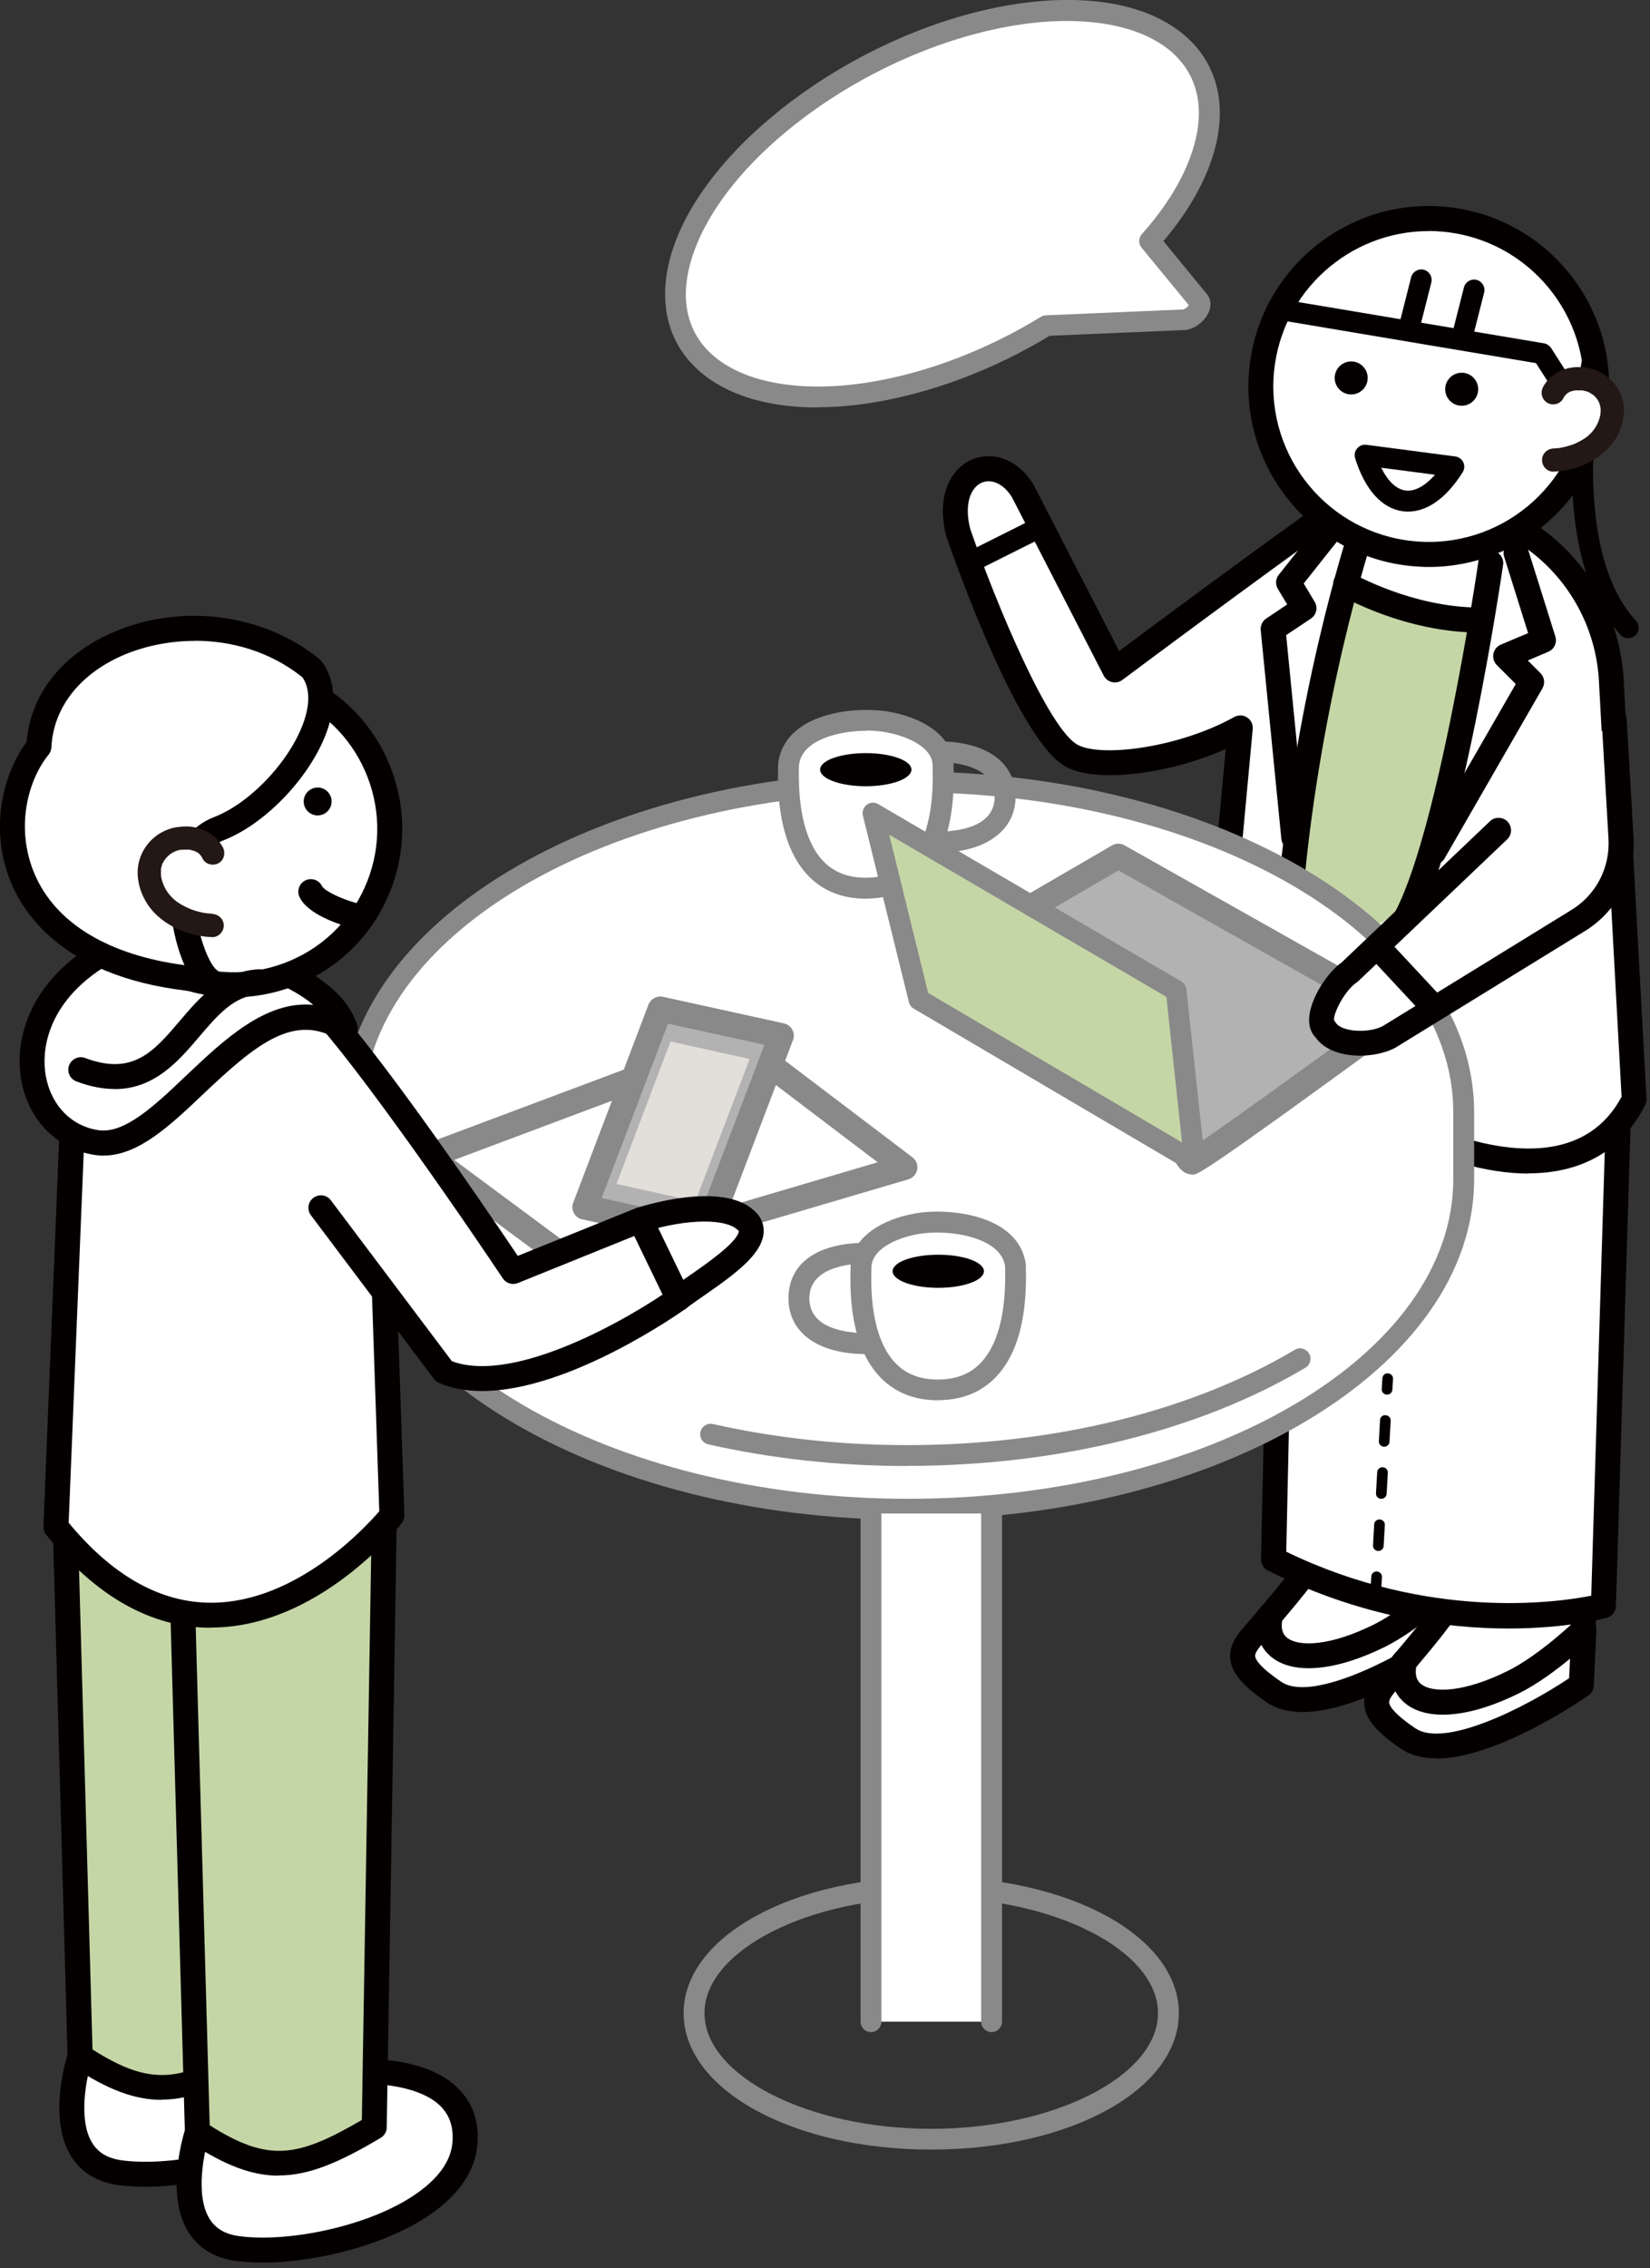 <svg width="155" height="213" viewBox="0 0 155 213" fill="none" xmlns="http://www.w3.org/2000/svg">
<rect x="0" y="0" width="155" height="213" fill="#333333" stroke="none"/>
<g clip-path="url(#clip0_763_7059)">
<path d="M123.81 145.99C118.59 153.53 115.69 153.53 120.33 157.01C124.97 160.49 136.19 148.68 136.19 148.68L135.7 138.97L124.32 139.39L123.82 145.99H123.81Z" fill="white"/>
<path d="M122.35 158.8C121.35 158.8 120.43 158.54 119.63 157.94C118.02 156.73 117 155.73 116.85 154.46C116.68 153.01 117.64 151.88 119.22 150C120.16 148.88 121.33 147.49 122.67 145.58L123.15 139.3C123.2 138.7 123.68 138.24 124.28 138.22L135.66 137.8C136.35 137.78 136.84 138.27 136.88 138.91L137.37 148.62C137.39 148.94 137.27 149.26 137.05 149.49C136.01 150.58 128.01 158.8 122.36 158.81L122.35 158.8ZM125.41 140.53L124.99 146.08C124.97 146.29 124.9 146.49 124.78 146.66C123.3 148.79 121.98 150.37 121.02 151.51C120.01 152.71 119.14 153.75 119.19 154.19C119.23 154.54 119.85 155.17 121.04 156.06C123.81 158.14 131.4 151.89 134.99 148.22L134.58 140.18L125.4 140.52L125.41 140.53Z" fill="#040000"/>
<path d="M119.35 151.63C118.42 155.46 122.69 157.03 129.61 153.57C132.73 152.01 136.19 148.68 136.19 148.68L135.95 153.87C135.95 153.87 124.23 161.97 119.71 158.9C114.61 155.43 117.16 154.53 119.36 151.63H119.35Z" fill="white"/>
<path d="M122.32 160.76C121.08 160.76 119.96 160.5 119.04 159.88C116.77 158.34 115.74 157.13 115.58 155.84C115.4 154.4 116.34 153.35 117.33 152.23C117.69 151.82 118.06 151.4 118.42 150.93C118.76 150.49 119.36 150.34 119.86 150.58C120.36 150.82 120.63 151.38 120.5 151.92C120.29 152.78 120.43 153.41 120.91 153.79C121.99 154.65 124.94 154.6 129.09 152.53C132.01 151.07 135.35 147.88 135.38 147.85C135.73 147.52 136.24 147.43 136.68 147.63C137.12 147.83 137.39 148.27 137.37 148.75L137.13 153.94C137.11 154.31 136.93 154.64 136.62 154.85C135.58 155.57 127.87 160.77 122.33 160.77L122.32 160.76ZM118.48 154.47C118.12 154.9 117.87 155.28 117.91 155.54C117.95 155.83 118.31 156.54 120.37 157.93C123.07 159.77 130.45 156.14 134.81 153.23L134.9 151.39C133.59 152.47 131.83 153.78 130.15 154.62C125.55 156.91 121.55 157.29 119.46 155.62C119.05 155.29 118.73 154.91 118.5 154.47H118.48Z" fill="#040000"/>
<path d="M136.4 150.35C131.18 157.89 128.28 157.89 132.92 161.37C137.56 164.85 148.78 153.04 148.78 153.04L148.29 142.45L136.91 142.87L136.41 150.35H136.4Z" fill="white"/>
<path d="M134.94 163.16C133.94 163.16 133.02 162.9 132.21 162.3C130.6 161.1 129.58 160.09 129.43 158.82C129.26 157.37 130.22 156.24 131.8 154.36C132.74 153.24 133.9 151.85 135.24 149.95L135.72 142.79C135.76 142.19 136.25 141.72 136.85 141.7L148.23 141.28C148.87 141.24 149.42 141.76 149.45 142.4L149.94 152.99C149.95 153.31 149.84 153.62 149.62 153.85C148.58 154.94 140.58 163.16 134.93 163.17L134.94 163.16ZM138 144L137.57 150.43C137.56 150.64 137.49 150.85 137.36 151.02C135.88 153.15 134.56 154.73 133.6 155.87C132.59 157.07 131.72 158.11 131.77 158.55C131.81 158.9 132.43 159.53 133.62 160.42C136.39 162.5 143.98 156.25 147.58 152.58L147.17 143.65L138.01 143.99L138 144Z" fill="#040000"/>
<path d="M131.94 155.99C131.01 159.82 135.28 161.39 142.2 157.93C145.32 156.37 148.78 153.04 148.78 153.04L148.54 158.23C148.54 158.23 136.82 166.33 132.3 163.26C127.2 159.79 129.75 158.89 131.95 155.99H131.94Z" fill="white"/>
<path d="M134.91 165.11C133.67 165.11 132.55 164.85 131.63 164.23C129.36 162.69 128.33 161.48 128.17 160.19C127.99 158.75 128.93 157.7 129.92 156.58C130.28 156.17 130.65 155.75 131.01 155.28C131.35 154.84 131.95 154.69 132.45 154.93C132.95 155.17 133.22 155.73 133.09 156.27C132.88 157.13 133.02 157.76 133.5 158.14C134.58 159 137.53 158.95 141.68 156.88C144.61 155.42 147.94 152.23 147.97 152.2C148.32 151.87 148.83 151.78 149.27 151.98C149.71 152.18 149.98 152.62 149.96 153.11L149.72 158.3C149.7 158.67 149.52 159 149.21 159.21C148.17 159.93 140.46 165.13 134.92 165.13L134.91 165.11ZM131.07 158.83C130.71 159.26 130.46 159.64 130.5 159.9C130.54 160.19 130.9 160.9 132.96 162.29C135.66 164.13 143.04 160.5 147.4 157.59L147.49 155.75C146.18 156.83 144.43 158.14 142.74 158.98C138.14 161.28 134.15 161.65 132.05 159.98C131.64 159.65 131.32 159.27 131.09 158.83H131.07Z" fill="#040000"/>
<path d="M152.08 103.25L150.63 150.78C150.63 150.78 136.15 154.73 119.64 146.42L120.59 103.15" fill="white"/>
<path d="M141.72 152.92C135.87 152.92 127.79 151.85 119.11 147.48C118.71 147.28 118.45 146.86 118.46 146.4L119.41 103.13C119.42 102.48 119.95 101.97 120.61 101.98C121.26 101.99 121.77 102.53 121.76 103.18L120.83 145.71C134.23 152.2 146.26 150.48 149.48 149.84L150.9 103.22C150.92 102.57 151.48 102.09 152.11 102.08C152.76 102.1 153.27 102.64 153.25 103.29L151.8 150.82C151.78 151.34 151.43 151.78 150.93 151.92C150.64 152 147.13 152.92 141.72 152.92Z" fill="#040000"/>
<path d="M112.62 28.25L108 22.64C110.12 20.26 111.74 17.75 112.7 15.22C116.39 5.44 108.56 -0.75 95.22 1.42C81.87 3.59 68.06 13.27 64.37 23.05C60.68 32.83 68.5 39.02 81.85 36.86C87.53 35.93 93.29 33.65 98.32 30.59L111.29 30.04C112.17 29.89 113.05 28.78 112.63 28.27L112.62 28.25Z" fill="white"/>
<path d="M76.77 38.26C71.33 38.26 67.01 36.67 64.56 33.67C62.24 30.83 61.85 26.93 63.45 22.69C67.25 12.63 81.42 2.65 95.06 0.44C102.95 -0.84 109.31 0.67 112.51 4.57C114.83 7.41 115.22 11.31 113.62 15.55C112.72 17.93 111.27 20.31 109.29 22.64L113.38 27.62C113.38 27.62 113.45 27.71 113.47 27.75C113.74 28.16 113.79 28.69 113.59 29.21C113.27 30.07 112.34 30.83 111.44 30.98C111.4 30.98 111.36 30.99 111.32 30.99L98.61 31.53C93.31 34.73 87.57 36.89 82.01 37.8C80.17 38.1 78.42 38.24 76.77 38.24V38.26ZM100.24 1.97C98.7 1.97 97.07 2.1 95.37 2.38C82.36 4.49 68.86 13.92 65.28 23.39C63.92 27 64.19 30.13 66.07 32.44C68.77 35.74 74.61 37.03 81.68 35.89C87.07 35.01 92.64 32.89 97.79 29.75C97.93 29.66 98.09 29.61 98.26 29.61L111.15 29.06C111.34 29.01 111.56 28.82 111.68 28.66L107.24 23.26C106.93 22.89 106.94 22.35 107.26 21.99C109.36 19.63 110.88 17.24 111.77 14.87C113.13 11.26 112.86 8.13 110.97 5.82C108.92 3.31 105.06 1.97 100.23 1.97H100.24Z" fill="#898989"/>
<path d="M137.55 108.1C144.33 110.04 150.57 109.17 153.53 103.26L151.37 63.68C151.02 58.54 148.47 53.83 144.35 50.75L136.63 44.98C133.06 42.31 131.46 40.84 127.43 42.74L127.56 46.41C125.7 47.29 104.74 62.93 104.74 62.93L96.11 46.16C93.6 42.09 88.53 44.18 90.02 50.01C90.02 50.01 96.59 68.96 100.77 71.05C103.54 72.44 111.17 71.36 116.52 68.39L114.9 85.87" fill="white"/>
<path d="M143.6 110.2C141.65 110.2 139.52 109.88 137.23 109.22C136.61 109.04 136.25 108.39 136.42 107.77C136.6 107.15 137.25 106.79 137.87 106.96C142.78 108.36 149.23 108.79 152.33 102.99L150.19 63.73C149.87 58.98 147.51 54.61 143.72 51.74C143.69 51.72 143.67 51.7 143.64 51.68L135.37 45.49C132.5 43.33 131.29 42.42 128.62 43.48L128.72 46.35C128.74 46.82 128.47 47.25 128.05 47.45C126.77 48.06 113.5 57.83 105.43 63.85C105.15 64.06 104.8 64.13 104.46 64.05C104.12 63.97 103.84 63.75 103.68 63.44L95.05 46.67C94.31 45.48 93.19 44.92 92.23 45.32C91.24 45.74 90.52 47.25 91.15 49.69C93.6 56.75 98.55 68.6 101.29 69.97C103.64 71.14 110.86 70.16 115.94 67.33C116.32 67.12 116.79 67.13 117.15 67.37C117.52 67.61 117.72 68.03 117.68 68.46L116.06 85.94C116 86.59 115.43 87.07 114.78 87C114.13 86.94 113.66 86.37 113.72 85.72L115.14 70.34C109.83 72.69 103.17 73.53 100.23 72.06C95.84 69.87 90.02 53.6 88.89 50.36C87.89 46.48 89.39 43.96 91.31 43.15C93.02 42.43 95.47 42.87 97.09 45.51L105.13 61.13C109.4 57.95 122.83 47.99 126.34 45.73L126.23 42.76C126.21 42.29 126.48 41.86 126.9 41.65C131.37 39.54 133.52 41.16 136.77 43.6L144.94 49.72C144.94 49.72 145 49.76 145.02 49.78C149.41 53.06 152.14 58.09 152.51 63.57L154.67 103.16C154.68 103.36 154.64 103.57 154.55 103.75C152.43 107.99 148.63 110.18 143.57 110.18L143.6 110.2Z" fill="#040000"/>
<path d="M91.44 53.62C91.08 53.62 90.73 53.42 90.56 53.08C90.32 52.6 90.51 52.01 91 51.77L96.97 48.78C97.46 48.54 98.04 48.73 98.28 49.22C98.52 49.7 98.33 50.29 97.84 50.53L91.87 53.52C91.73 53.59 91.58 53.62 91.43 53.62H91.44Z" fill="#040000"/>
<path d="M126.42 54.84C126.42 54.84 132.23 58.23 139.01 58.23L132.72 84.84L128.78 87.26L121.46 80.92L126.42 54.84Z" fill="#C5D6A6"/>
<path d="M127.87 49.99C127.87 49.99 122.54 65.97 121.09 85.82L127.87 49.99Z" fill="white"/>
<path d="M121.09 87C121.09 87 121.03 87 121 87C120.35 86.95 119.87 86.39 119.91 85.74C121.36 65.97 126.69 49.79 126.75 49.62C126.96 49 127.62 48.67 128.24 48.88C128.86 49.09 129.19 49.75 128.98 50.37C128.93 50.53 123.68 66.45 122.26 85.91C122.22 86.53 121.7 87 121.09 87Z" fill="#040000"/>
<path d="M140.04 52.88C140.04 52.88 136.17 79.41 131.74 86.79L140.04 52.88Z" fill="white"/>
<path d="M131.74 87.97C131.53 87.97 131.33 87.92 131.14 87.8C130.58 87.47 130.4 86.74 130.74 86.19C135 79.09 138.85 52.98 138.88 52.71C138.97 52.07 139.58 51.63 140.21 51.72C140.85 51.81 141.3 52.41 141.2 53.05C141.04 54.14 137.25 79.9 132.75 87.4C132.53 87.77 132.14 87.97 131.74 87.97Z" fill="#040000"/>
<path d="M33.14 104.43C33.14 87.3 56.5 73.42 85.32 73.42C114.14 73.42 137.5 87.3 137.5 104.43V110.72C137.5 127.85 114.14 141.73 85.32 141.73C56.5 141.73 33.14 127.85 33.14 110.72V104.43Z" fill="white"/>
<path d="M85.32 142.71C56.01 142.71 32.16 128.36 32.16 110.72V104.43C32.16 86.79 56.01 72.44 85.32 72.44C114.63 72.44 138.48 86.79 138.48 104.43V110.72C138.48 128.36 114.63 142.71 85.32 142.71ZM85.32 74.39C57.09 74.39 34.12 87.86 34.12 104.42V110.71C34.12 127.27 57.09 140.74 85.32 140.74C113.55 140.74 136.52 127.27 136.52 110.71V104.42C136.52 87.86 113.55 74.39 85.32 74.39Z" fill="#898989"/>
<path d="M85.23 137.66C78.8 137.66 72.51 136.98 66.54 135.63C66.01 135.51 65.68 134.99 65.8 134.46C65.92 133.93 66.44 133.6 66.97 133.72C72.8 135.03 78.94 135.7 85.23 135.7C98.99 135.7 111.92 132.52 121.63 126.75C122.09 126.47 122.69 126.63 122.97 127.09C123.25 127.55 123.09 128.16 122.63 128.43C112.62 134.38 99.34 137.65 85.23 137.65V137.66Z" fill="#898989"/>
<path d="M87.48 201.85C74.44 201.85 64.22 196.22 64.22 189.04C64.22 181.86 74.44 176.23 87.48 176.23C100.52 176.23 110.74 181.86 110.74 189.04C110.74 196.22 100.52 201.85 87.48 201.85ZM87.48 178.18C75.94 178.18 66.18 183.15 66.18 189.04C66.18 194.93 75.93 199.9 87.48 199.9C99.03 199.9 108.78 194.93 108.78 189.04C108.78 183.15 99.03 178.18 87.48 178.18Z" fill="#898989"/>
<path d="M93.14 142.12H81.82V189.84H93.14V142.12Z" fill="white"/>
<path d="M81.82 190.82C81.28 190.82 80.84 190.38 80.84 189.84V142.12C80.84 141.58 81.28 141.14 81.82 141.14C82.36 141.14 82.8 141.58 82.8 142.12V189.84C82.8 190.38 82.36 190.82 81.82 190.82Z" fill="#898989"/>
<path d="M93.15 190.82C92.61 190.82 92.17 190.38 92.17 189.84V142.12C92.17 141.58 92.61 141.14 93.15 141.14C93.69 141.14 94.13 141.58 94.13 142.12V189.84C94.13 190.38 93.69 190.82 93.15 190.82Z" fill="#898989"/>
<path d="M88.12 80.05C87.58 80.05 87.14 79.61 87.14 79.07C87.14 78.53 87.58 78.09 88.12 78.09C89.72 78.09 93.44 77.77 93.44 74.83C93.44 72.05 90.03 71.62 88.56 71.57C88.02 71.55 87.6 71.1 87.62 70.56C87.64 70.02 88.07 69.6 88.63 69.62C92.87 69.77 95.4 71.72 95.4 74.84C95.4 77.96 92.61 80.06 88.12 80.06V80.05Z" fill="#898989"/>
<path d="M83.37 67.8C80.28 67.24 74.42 68.01 74.06 71.83C74.06 72.9 73.33 83.4 81.34 83.4C89.35 83.4 88.58 72.9 88.57 71.83C88.48 69.41 85.53 68.17 83.36 67.81L83.37 67.8Z" fill="white"/>
<path d="M81.35 84.39C79.15 84.39 77.33 83.68 75.96 82.27C73.94 80.2 72.98 76.78 73.09 72.09V71.84C73.22 70.44 73.88 69.3 75 68.44C77.45 66.57 81.47 66.46 83.56 66.84C83.6 66.84 83.64 66.86 83.69 66.87C86.37 67.35 89.47 68.92 89.58 71.8V72.05C89.73 76.74 88.78 80.17 86.76 82.25C85.39 83.67 83.57 84.38 81.36 84.38L81.35 84.39ZM81.41 68.62C79.53 68.62 77.42 69.06 76.18 70C75.49 70.53 75.12 71.16 75.05 71.92V72.13C74.93 77.28 76.24 79.74 77.36 80.89C78.37 81.92 79.67 82.42 81.35 82.42C83.03 82.42 84.34 81.92 85.34 80.88C86.46 79.72 87.77 77.26 87.61 72.1V71.83C87.53 69.98 84.81 69.03 83.21 68.76C83.16 68.76 83.12 68.74 83.07 68.73C82.56 68.65 81.99 68.6 81.41 68.6V68.62Z" fill="#898989"/>
<path d="M81.33 70.72C78.96 70.72 77.04 71.41 77.04 72.27C77.04 73.13 78.96 73.83 81.33 73.83C83.7 73.83 85.62 73.13 85.62 72.27C85.62 71.41 83.7 70.72 81.33 70.72Z" fill="#040000"/>
<path d="M105.05 80.39L88.56 89.98C87.71 90.47 87.18 91.4 87.18 92.38C87.18 93.36 87.71 94.31 88.57 94.8L110.83 107.66C111.26 107.91 111.53 109.11 112.01 109.11C112.49 109.11 131.45 95.27 131.45 95.27L105.05 80.39Z" fill="#B2B2B2"/>
<path d="M112.02 110.29C111.05 110.29 110.59 109.43 110.31 108.92C110.25 108.81 110.2 108.71 110.14 108.62L87.99 95.82C86.77 95.12 86.01 93.8 86.01 92.38C86.01 90.96 86.76 89.67 87.98 88.97L104.47 79.38C104.83 79.17 105.27 79.17 105.64 79.38L132.04 94.26C132.39 94.46 132.61 94.82 132.64 95.21C132.66 95.61 132.48 95.99 132.16 96.23C112.9 110.3 112.51 110.3 112.03 110.3L112.02 110.29ZM105.06 81.74L89.16 90.99C88.67 91.28 88.36 91.81 88.36 92.37C88.36 92.93 88.67 93.49 89.16 93.78L111.42 106.64C111.82 106.87 112.06 107.24 112.26 107.59C114.81 105.88 123.19 99.83 129.28 95.39L105.06 81.73V81.74Z" fill="#898989"/>
<path d="M82.02 76.37L86.34 93.88L112.23 109.12C112.23 109.03 110.49 93.03 110.49 93.03L82.02 76.38V76.37Z" fill="#C5D6A6"/>
<path d="M112.22 110.09C112.05 110.09 111.88 110.05 111.72 109.95L85.83 94.71C85.6 94.58 85.44 94.36 85.38 94.1L81.06 76.59C80.97 76.21 81.11 75.81 81.42 75.57C81.73 75.33 82.16 75.31 82.5 75.51L110.97 92.16C111.24 92.32 111.42 92.59 111.45 92.9C111.45 92.9 113.18 108.91 113.19 109C113.23 109.37 113.06 109.72 112.75 109.92C112.59 110.02 112.41 110.08 112.22 110.08V110.09ZM87.19 93.24L111.04 107.28C110.64 103.57 109.79 95.66 109.57 93.61L83.53 78.38L87.19 93.24Z" fill="#898989"/>
<path d="M140.77 77.96H140.78L126.81 91.26C125.23 92.33 123.39 95.74 124.48 96.64C125.46 98.25 128.79 98.26 130.45 97.38L148.12 86.51C150.86 84.89 152.46 81.88 152.28 78.69L151.64 67.54" fill="white"/>
<path d="M127.75 99.13C126.09 99.13 124.42 98.62 123.58 97.41C123.25 97.08 122.94 96.52 122.98 95.63C123.07 93.78 124.66 91.35 126.06 90.35L139.89 77.19C140.08 76.98 140.35 76.83 140.65 76.8C141.18 76.75 141.63 77.02 141.84 77.48C142.05 77.94 141.95 78.48 141.58 78.82L127.61 92.12C127.61 92.12 127.51 92.21 127.46 92.24C126.33 93 125.23 95.15 125.32 95.82C125.38 95.88 125.44 95.95 125.48 96.03C126.01 96.89 128.53 97.07 129.9 96.35L147.5 85.52C149.89 84.11 151.26 81.52 151.1 78.76L150.46 67.61C150.42 66.96 150.92 66.41 151.57 66.37C152.21 66.33 152.77 66.83 152.81 67.48L153.45 78.63C153.66 82.27 151.85 85.68 148.72 87.53L131.07 98.39C130.18 98.86 128.97 99.13 127.75 99.13Z" fill="#040000"/>
<path d="M134.3 95.34C133.99 95.34 133.67 95.22 133.44 94.97L128.53 89.7C128.09 89.23 128.11 88.48 128.59 88.04C129.07 87.6 129.81 87.62 130.25 88.1L135.16 93.37C135.6 93.84 135.58 94.59 135.1 95.03C134.87 95.24 134.59 95.35 134.3 95.35V95.34Z" fill="#040000"/>
<path d="M139 59.4C131.98 59.4 126.07 56 125.82 55.85C125.26 55.52 125.07 54.81 125.4 54.24C125.72 53.68 126.44 53.49 127.01 53.82C127.07 53.85 132.65 57.05 139.01 57.05C139.66 57.05 140.18 57.58 140.18 58.22C140.18 58.86 139.65 59.39 139.01 59.39L139 59.4Z" fill="#040000"/>
<path d="M134.65 81.19C134.45 81.19 134.25 81.14 134.07 81.03C133.51 80.71 133.31 79.99 133.64 79.43L142.39 64.23L140.61 62.45C140.33 62.17 140.21 61.78 140.29 61.39C140.37 61 140.63 60.68 140.99 60.53L143.55 59.45L141.3 52.28C141.11 51.66 141.45 51 142.07 50.81C142.68 50.61 143.35 50.96 143.54 51.58L146.11 59.77C146.29 60.35 146 60.97 145.45 61.2L143.52 62.02L144.71 63.21C145.09 63.59 145.16 64.17 144.9 64.63L135.7 80.61C135.48 80.99 135.09 81.2 134.68 81.2L134.65 81.19Z" fill="#040000"/>
<path d="M121.54 79.84C120.94 79.84 120.43 79.39 120.37 78.78L118.43 59.17C118.39 58.74 118.59 58.32 118.95 58.08L120.92 56.76L120.04 55.3C119.79 54.88 119.82 54.35 120.13 53.97L125.01 47.81C125.41 47.3 126.15 47.22 126.66 47.62C127.17 48.02 127.25 48.76 126.85 49.27L122.47 54.79L123.5 56.51C123.82 57.05 123.67 57.74 123.14 58.09L120.82 59.64L122.69 78.55C122.75 79.2 122.28 79.77 121.64 79.83C121.6 79.83 121.56 79.83 121.52 79.83L121.54 79.84Z" fill="#040000"/>
<path d="M81.35 127.15C76.86 127.15 74.07 125.15 74.07 121.93C74.07 118.71 76.6 116.86 80.84 116.71C81.39 116.69 81.84 117.11 81.85 117.65C81.87 118.19 81.45 118.65 80.91 118.66C79.44 118.71 76.03 119.13 76.03 121.92C76.03 124.86 79.75 125.18 81.35 125.18C81.89 125.18 82.33 125.62 82.33 126.16C82.33 126.7 81.89 127.14 81.35 127.14V127.15Z" fill="#898989"/>
<path d="M88.12 131.49C85.91 131.49 84.1 130.77 82.72 129.36C80.7 127.28 79.75 123.84 79.9 119.16V118.94C80.02 116.03 83.12 114.46 85.8 113.98C85.84 113.97 85.88 113.96 85.92 113.95C88.01 113.57 92.02 113.69 94.47 115.55C95.59 116.4 96.25 117.55 96.37 118.85V119.19C96.49 123.88 95.52 127.3 93.5 129.36C92.12 130.77 90.31 131.48 88.11 131.48L88.12 131.49ZM86.4 115.85C86.4 115.85 86.31 115.88 86.26 115.88C84.66 116.15 81.94 117.1 81.86 118.98V119.22C81.69 124.37 83 126.84 84.12 128C85.12 129.04 86.43 129.54 88.11 129.54C89.79 129.54 91.09 129.04 92.1 128.01C93.22 126.86 94.54 124.4 94.42 119.25V118.95C94.35 118.28 93.98 117.65 93.28 117.12C91.65 115.88 88.53 115.52 86.39 115.86L86.4 115.85Z" fill="#898989"/>
<path d="M88.14 117.82C90.51 117.82 92.43 118.51 92.43 119.37C92.43 120.23 90.51 120.93 88.14 120.93C85.77 120.93 83.85 120.23 83.85 119.37C83.85 118.51 85.77 117.82 88.14 117.82Z" fill="#040000"/>
<path d="M69.28 97.69L85.01 109.61L53.97 118.76L40.23 108.58L69.28 97.69Z" fill="white"/>
<path d="M53.97 119.94C53.72 119.94 53.47 119.86 53.27 119.71L39.53 109.53C39.18 109.27 39.01 108.85 39.07 108.42C39.13 107.99 39.42 107.63 39.82 107.48L68.87 96.59C69.25 96.45 69.67 96.51 69.99 96.75L85.71 108.67C86.06 108.94 86.24 109.38 86.16 109.82C86.08 110.26 85.76 110.61 85.34 110.74L54.3 119.89C54.19 119.92 54.08 119.94 53.97 119.94ZM42.67 108.92L54.2 117.47L82.45 109.14L69.09 99.01L42.67 108.92Z" fill="#898989"/>
<path d="M66.32 116.59C66.27 116.59 66.22 116.59 66.16 116.57L54.78 114.07C54.57 114.02 54.39 113.89 54.29 113.7C54.19 113.51 54.17 113.29 54.25 113.09L61.32 94.49C61.45 94.15 61.8 93.95 62.16 94.03L73.54 96.53C73.75 96.58 73.93 96.71 74.03 96.9C74.13 97.09 74.15 97.31 74.07 97.51L67 116.11C66.89 116.4 66.61 116.58 66.31 116.58L66.32 116.59ZM55.93 112.82L65.86 115L72.4 97.79L62.47 95.61L55.93 112.82Z" fill="#231815"/>
<path d="M62.01 94.76L73.39 97.26L66.32 115.86L54.94 113.35L62.01 94.76Z" fill="#B2B2B2"/>
<path d="M66.32 117.03C66.24 117.03 66.15 117.03 66.07 117L54.69 114.5C54.36 114.43 54.07 114.21 53.91 113.91C53.75 113.61 53.72 113.25 53.85 112.93L60.92 94.33C61.13 93.79 61.71 93.48 62.27 93.6L73.65 96.1C73.98 96.17 74.27 96.39 74.43 96.69C74.59 96.99 74.62 97.35 74.49 97.67L67.42 116.27C67.24 116.73 66.8 117.03 66.32 117.03ZM56.52 112.5L65.58 114.49L71.81 98.11L62.75 96.12L56.52 112.5Z" fill="#898989"/>
<path d="M62.99 97.8L70.42 99.44L65.33 112.81L57.91 111.18L62.99 97.8Z" fill="#E2DEDA"/>
<path d="M7.52 193.11C7.52 193.11 4.2 203.08 11.32 204.03C18.44 204.98 32.2 201.18 32.68 194.06C33.15 186.94 23.19 187.42 23.19 187.42" fill="white"/>
<path d="M13.63 205.34C12.75 205.34 11.92 205.29 11.16 205.19C9.14 204.92 7.64 204.01 6.68 202.48C4.41 198.84 6.32 192.98 6.4 192.74C6.61 192.12 7.27 191.79 7.88 192C8.5 192.2 8.83 192.87 8.63 193.48C8.17 194.88 7.27 199 8.67 201.24C9.24 202.16 10.16 202.69 11.46 202.86C16.27 203.51 24.6 201.78 28.88 198.28C30.51 196.95 31.39 195.5 31.49 193.98C31.58 192.61 31.22 191.53 30.4 190.69C28.52 188.77 24.58 188.52 23.23 188.59C22.6 188.63 22.03 188.12 22 187.47C21.97 186.82 22.47 186.27 23.12 186.24C23.36 186.23 29.09 185.99 32.08 189.04C33.38 190.37 33.98 192.08 33.84 194.13C33.69 196.32 32.53 198.33 30.38 200.09C26.24 203.47 19.01 205.34 13.63 205.34Z" fill="#040000"/>
<path d="M6.1 142.33L7.52 193.11C14 197.36 17.23 196.73 24.13 192.64L25.08 135.21" fill="#C5D6A6"/>
<path d="M15.17 197.18C12.64 197.18 10.1 196.21 6.88 194.09C6.56 193.88 6.36 193.52 6.35 193.14L4.93 142.36C4.91 141.71 5.42 141.17 6.07 141.15C6.69 141.15 7.26 141.64 7.28 142.29L8.69 192.45C14.21 195.94 16.91 195.49 22.98 191.95L23.92 135.18C23.93 134.54 24.45 134.02 25.09 134.02H25.11C25.76 134.03 26.28 134.56 26.27 135.21L25.32 192.64C25.32 193.05 25.1 193.42 24.75 193.63C20.93 195.9 18.07 197.16 15.19 197.16L15.17 197.18Z" fill="#040000"/>
<path d="M18.54 200.23C18.54 200.23 15.22 210.2 22.34 211.15C29.46 212.1 43.22 208.3 43.7 201.18C44.17 194.06 34.21 194.54 34.21 194.54" fill="white"/>
<path d="M24.65 212.46C23.77 212.46 22.94 212.41 22.18 212.31C20.16 212.04 18.66 211.13 17.7 209.6C15.43 205.96 17.34 200.11 17.42 199.86C17.63 199.25 18.29 198.91 18.9 199.12C19.52 199.32 19.85 199.99 19.65 200.6C19.19 202 18.29 206.12 19.69 208.36C20.26 209.28 21.18 209.81 22.48 209.98C27.29 210.63 35.62 208.9 39.9 205.4C41.53 204.07 42.41 202.62 42.51 201.1C42.6 199.73 42.24 198.65 41.42 197.81C39.54 195.89 35.6 195.64 34.25 195.71C33.61 195.75 33.05 195.24 33.02 194.59C32.99 193.94 33.49 193.39 34.14 193.36C34.38 193.35 40.11 193.11 43.1 196.16C44.4 197.49 45 199.2 44.86 201.25C44.71 203.44 43.55 205.45 41.4 207.21C37.27 210.59 30.03 212.46 24.65 212.46Z" fill="#040000"/>
<path d="M17.12 149.45L18.54 200.23C25.02 204.48 28.25 203.85 35.15 199.76L36.1 142.33" fill="#C5D6A6"/>
<path d="M26.19 204.3C23.66 204.3 21.12 203.33 17.9 201.21C17.58 201 17.38 200.64 17.37 200.26L15.95 149.48C15.93 148.83 16.44 148.29 17.09 148.27H17.12C17.75 148.27 18.28 148.77 18.29 149.41L19.7 199.57C25.22 203.06 27.92 202.61 33.99 199.07L34.93 142.3C34.94 141.66 35.46 141.14 36.1 141.14H36.12C36.77 141.15 37.29 141.68 37.28 142.33L36.33 199.76C36.33 200.17 36.11 200.54 35.76 200.75C31.94 203.02 29.08 204.28 26.2 204.28L26.19 204.3Z" fill="#040000"/>
<path d="M5.26 143.39L7.01 100.21C7.06 93.88 10.48 88.06 15.98 84.95H10.94L14.96 82.67L24.87 89.68C31.94 93.89 35.84 103.78 35.79 112.01L36.81 142.31C36.81 142.31 20.77 162.63 5.25 143.38L5.26 143.39Z" fill="white"/>
<path d="M19.83 152.85C14.22 152.85 9.01 149.92 4.34 144.12C4.16 143.9 4.07 143.62 4.08 143.33L5.83 100.15C5.87 94.73 8.28 89.61 12.31 86.11H10.94C10.41 86.11 9.94 85.74 9.81 85.23C9.68 84.72 9.9 84.17 10.37 83.91L14.39 81.64C14.79 81.42 15.28 81.44 15.65 81.7L25.56 88.71C33.45 93.41 37.03 104.09 36.97 112.01L37.99 142.26C37.99 142.54 37.91 142.81 37.74 143.03C37.43 143.43 29.92 152.79 19.91 152.83H19.83V152.85ZM6.45 142.99C10.57 147.97 15.07 150.5 19.83 150.5H19.9C27.82 150.46 34.26 143.5 35.63 141.91L34.62 112.06C34.67 104.51 31.13 94.78 24.27 90.7L17 85.56C16.9 85.73 16.75 85.88 16.57 85.98C11.45 88.87 8.24 94.33 8.19 100.22L6.45 143V142.99Z" fill="#040000"/>
<path d="M28.38 93.09C32.26 95.53 48.21 119.38 48.21 119.38L60.25 114.52C63.73 113.43 68.61 112.83 70.26 114.74C72.05 116.82 65.92 120.23 63.77 121.93C63.77 121.93 49.48 132.13 41.71 128.78L30.15 113.41" fill="white"/>
<path d="M45.3 130.62C43.85 130.62 42.48 130.39 41.24 129.86C41.05 129.78 40.89 129.65 40.77 129.49L29.21 114.12C28.82 113.6 28.92 112.87 29.44 112.48C29.96 112.09 30.7 112.19 31.08 112.71L42.45 127.82C48.4 130.04 59.32 123.67 63.09 120.98C63.49 120.66 64.1 120.24 64.78 119.77C66.24 118.76 69.28 116.66 69.41 115.61C68.38 114.37 64.52 114.43 60.6 115.65L48.65 120.48C48.14 120.69 47.54 120.51 47.23 120.04C40.87 110.54 30.44 95.79 27.75 94.09C27.2 93.75 27.04 93.02 27.38 92.47C27.73 91.92 28.45 91.75 29 92.1C32.69 94.42 45.53 113.31 48.64 117.93L59.79 113.43C61.29 112.96 68.48 110.91 71.13 113.97C71.61 114.52 71.81 115.19 71.72 115.9C71.47 117.83 69.13 119.59 66.09 121.69C65.46 122.13 64.89 122.52 64.47 122.85C63.92 123.25 53.48 130.62 45.28 130.62H45.3Z" fill="#040000"/>
<path d="M63.73 123.11C63.29 123.11 62.87 122.87 62.67 122.45L59.19 115.26C58.91 114.68 59.15 113.97 59.74 113.69C60.33 113.41 61.03 113.65 61.31 114.24L64.79 121.43C65.07 122.01 64.83 122.72 64.24 123C64.07 123.08 63.9 123.12 63.73 123.12V123.11Z" fill="#040000"/>
<path d="M9.62 89.54C-0.17 95.31 2.01 106.28 9.11 107.29C16.21 108.3 23.31 91.06 32.44 96.64C30.92 91.57 21.28 89.03 16.72 89.03C12.16 89.03 9.62 89.54 9.62 89.54Z" fill="white"/>
<path d="M9.74 108.52C9.48 108.52 9.21 108.5 8.95 108.46C5.47 107.96 2.76 105.28 2.03 101.63C1.26 97.74 2.69 92.26 9.02 88.53C9.13 88.46 9.26 88.42 9.39 88.39C9.5 88.37 12.09 87.86 16.72 87.86C21.86 87.86 31.88 90.68 33.57 96.31C33.71 96.78 33.55 97.28 33.16 97.58C32.77 97.88 32.24 97.91 31.83 97.65C27.65 95.1 24.09 98 19.12 102.71C15.98 105.69 13 108.51 9.74 108.51V108.52ZM10.03 90.66C4.91 93.76 3.72 98.11 4.33 101.17C4.86 103.87 6.76 105.77 9.27 106.13C11.72 106.47 14.53 103.82 17.49 101C21.04 97.64 24.96 93.93 29.43 94.36C26.23 91.65 20.02 90.2 16.7 90.2C13.01 90.2 10.67 90.54 10.02 90.65L10.03 90.66Z" fill="#040000"/>
<path d="M21.97 92.47C30.055 92.47 36.61 85.915 36.61 77.83C36.61 69.745 30.055 63.19 21.97 63.19C13.884 63.19 7.33 69.745 7.33 77.83C7.33 85.915 13.884 92.47 21.97 92.47Z" fill="white"/>
<path d="M21.96 93.65C19.76 93.65 17.57 93.19 15.5 92.26C11.64 90.53 8.69 87.41 7.19 83.46C4.08 75.31 8.18 66.16 16.33 63.05C20.28 61.54 24.58 61.67 28.43 63.39C32.29 65.12 35.24 68.24 36.74 72.19C38.24 76.14 38.12 80.43 36.4 84.29C34.68 88.15 31.55 91.1 27.6 92.6C25.77 93.3 23.86 93.65 21.96 93.65ZM21.97 64.36C20.35 64.36 18.73 64.66 17.17 65.25C10.23 67.9 6.74 75.69 9.39 82.63C10.67 85.99 13.18 88.65 16.47 90.12C19.75 91.59 23.41 91.69 26.77 90.41C30.13 89.13 32.79 86.62 34.26 83.33C35.73 80.05 35.83 76.39 34.55 73.03C33.27 69.67 30.76 67.01 27.47 65.54C25.71 64.75 23.84 64.36 21.97 64.36Z" fill="#040000"/>
<path d="M33.1 87.1C33 87.1 32.89 87.09 32.79 87.06C31.9 86.81 28.93 85.89 28.14 84.24C27.86 83.65 28.11 82.95 28.69 82.67C29.28 82.39 29.98 82.64 30.26 83.22C30.46 83.63 31.99 84.39 33.41 84.78C34.03 84.95 34.4 85.6 34.23 86.23C34.09 86.75 33.61 87.09 33.1 87.09V87.1Z" fill="#040000"/>
<path d="M19.7 92.04C17.55 90.56 14.9 79.98 20.52 77.83C26.14 75.68 32.49 66.98 29.27 62.79C19.94 55.19 4.16 59.76 3.66 70.12C-1.15 76 -0.53 90.74 19.7 92.05V92.04Z" fill="white"/>
<path d="M19.7 93.22C19.7 93.22 19.65 93.22 19.62 93.22C7 92.4 2.62 86.52 1.12 83.08C-1.09 78 0.26 72.66 2.5 69.68C2.86 65.26 5.74 61.55 10.45 59.45C16.85 56.59 24.71 57.57 30 61.88C30.07 61.94 30.13 62 30.19 62.07C31.34 63.57 31.61 65.59 30.96 67.9C29.71 72.35 25.21 77.29 20.94 78.93C19.51 79.48 18.65 80.81 18.4 82.9C17.96 86.54 19.55 90.52 20.36 91.08C20.79 91.38 20.98 91.93 20.8 92.43C20.63 92.9 20.19 93.22 19.69 93.22H19.7ZM18.31 60.18C15.79 60.18 13.39 60.72 11.42 61.59C7.41 63.38 5.01 66.5 4.83 70.17C4.82 70.42 4.72 70.66 4.57 70.86C2.62 73.24 1.39 77.78 3.28 82.14C5.27 86.72 10.22 89.69 17.33 90.63C16.34 88.4 15.76 85.18 16.07 82.62C16.43 79.64 17.82 77.61 20.1 76.73C23.7 75.35 27.64 71.01 28.7 67.26C29 66.2 29.18 64.72 28.41 63.6C25.35 61.15 21.72 60.17 18.31 60.17V60.18Z" fill="#040000"/>
<path d="M19.93 86.89C18.47 86.86 16.88 86.3 15.74 85.36C14.57 84.4 13.82 82.79 14.07 81.33C14.32 79.87 15.67 78.74 17.11 78.68C17.11 78.68 19.11 78.36 19.99 80.08" fill="white"/>
<path d="M19.93 85.8C18.85 85.76 17.72 85.41 16.76 84.77C15.89 84.19 15.32 83.33 15.13 82.3C15.11 82.17 15.13 82.26 15.13 82.29C15.13 82.23 15.12 82.17 15.12 82.11C15.12 81.97 15.12 81.83 15.12 81.69C15.12 81.52 15.1 81.67 15.14 81.51C15.18 81.36 15.21 81.21 15.27 81.07C15.22 81.2 15.36 80.9 15.39 80.87C15.42 80.82 15.58 80.59 15.52 80.67C15.59 80.58 15.67 80.5 15.75 80.42C15.79 80.38 15.83 80.34 15.88 80.3C15.91 80.27 16.08 80.15 15.97 80.22C16.06 80.15 16.16 80.09 16.26 80.04C16.33 80 16.39 79.97 16.46 79.94C16.35 79.98 16.44 79.95 16.46 79.94C16.58 79.89 16.71 79.85 16.84 79.82C16.9 79.81 16.95 79.8 17.01 79.79C17.21 79.76 16.76 79.81 17.12 79.79C17.14 79.79 17.39 79.75 17.41 79.75L17.14 79.79C17.16 79.79 17.19 79.79 17.22 79.79C17.32 79.79 17.41 79.78 17.51 79.78C17.59 79.78 17.67 79.78 17.74 79.78C17.77 79.78 17.8 79.78 17.84 79.78C18.03 79.78 17.67 79.73 17.79 79.78C17.97 79.84 18.17 79.87 18.36 79.94C18.14 79.86 18.41 79.97 18.49 80.02C18.53 80.04 18.57 80.07 18.61 80.09C18.74 80.17 18.45 79.92 18.65 80.12C18.73 80.2 18.82 80.28 18.89 80.37C19 80.5 18.82 80.25 18.91 80.41C18.96 80.49 19.01 80.57 19.05 80.66C19.33 81.18 20.04 81.34 20.54 81.05C21.06 80.75 21.21 80.08 20.93 79.56C20.29 78.38 19.13 77.74 17.83 77.62C17.59 77.6 17.36 77.6 17.12 77.62C17.07 77.62 16.87 77.65 16.82 77.66C17.12 77.57 16.98 77.63 16.88 77.64C16.68 77.66 16.46 77.69 16.26 77.74C15.88 77.83 15.5 77.99 15.15 78.18C13.79 78.94 12.92 80.4 12.93 81.95C12.94 83.5 13.69 85.02 14.83 86.03C16.22 87.27 18.08 87.93 19.93 88C20.52 88.02 21.02 87.49 21.02 86.91C21.02 86.3 20.52 85.84 19.93 85.82V85.8Z" fill="#231815"/>
<path d="M29.84 76.57C30.564 76.57 31.15 75.983 31.15 75.26C31.15 74.537 30.564 73.95 29.84 73.95C29.116 73.95 28.53 74.537 28.53 75.26C28.53 75.983 29.116 76.57 29.84 76.57Z" fill="#040000"/>
<path d="M10.77 102.26C9.7 102.26 8.51 102.05 7.18 101.55C6.57 101.32 6.26 100.64 6.49 100.04C6.72 99.43 7.4 99.12 8 99.35C12.48 101.03 14.44 98.75 16.9 95.85C18.75 93.68 20.85 91.21 24.26 91.02C24.93 90.96 25.46 91.48 25.5 92.13C25.54 92.78 25.04 93.33 24.39 93.37C21.99 93.5 20.46 95.3 18.69 97.38C16.79 99.61 14.52 102.27 10.77 102.27V102.26Z" fill="#040000"/>
<path d="M129.26 149.57C129.26 149.57 129.24 149.57 129.23 149.57C128.95 149.55 128.74 149.32 128.76 149.04L128.82 148.04C128.83 147.76 129.07 147.54 129.35 147.57C129.63 147.59 129.84 147.82 129.82 148.1L129.76 149.1C129.75 149.37 129.52 149.57 129.26 149.57Z" fill="#040000"/>
<path d="M129.48 145.64C129.48 145.64 129.46 145.64 129.45 145.64C129.17 145.62 128.96 145.39 128.98 145.11L129.09 143.15C129.1 142.88 129.31 142.67 129.62 142.68C129.9 142.7 130.11 142.93 130.09 143.21L129.98 145.17C129.97 145.44 129.74 145.64 129.48 145.64ZM129.76 140.74C129.76 140.74 129.74 140.74 129.73 140.74C129.45 140.73 129.24 140.49 129.26 140.21L129.37 138.25C129.38 137.98 129.62 137.75 129.9 137.78C130.18 137.79 130.39 138.03 130.37 138.31L130.26 140.27C130.25 140.54 130.02 140.74 129.76 140.74ZM130.03 135.85C130.03 135.85 130.01 135.85 130 135.85C129.72 135.83 129.51 135.6 129.53 135.32L129.64 133.36C129.65 133.09 129.86 132.86 130.17 132.89C130.45 132.91 130.66 133.14 130.64 133.42L130.53 135.38C130.52 135.65 130.29 135.85 130.03 135.85Z" fill="#040000"/>
<path d="M130.3 130.96C130.3 130.96 130.28 130.96 130.27 130.96C129.99 130.94 129.78 130.71 129.8 130.43L129.86 129.43C129.88 129.16 130.1 128.92 130.39 128.96C130.67 128.98 130.88 129.21 130.86 129.49L130.8 130.49C130.79 130.76 130.56 130.96 130.3 130.96Z" fill="#040000"/>
<path d="M134.21 52.07C142.919 52.07 149.98 45.01 149.98 36.3C149.98 27.59 142.919 20.53 134.21 20.53C125.5 20.53 118.44 27.59 118.44 36.3C118.44 45.01 125.5 52.07 134.21 52.07Z" fill="white"/>
<path d="M134.23 53.24C133.69 53.24 133.15 53.21 132.61 53.16C123.31 52.27 116.46 43.99 117.35 34.68C118.24 25.38 126.52 18.53 135.83 19.42C145.13 20.31 151.98 28.59 151.09 37.9C150.26 46.66 142.86 53.24 134.23 53.24ZM134.2 21.7C126.77 21.7 120.4 27.37 119.68 34.91C118.92 42.92 124.81 50.06 132.83 50.82C140.86 51.59 147.98 45.68 148.74 37.67C149.5 29.66 143.6 22.52 135.59 21.76C135.12 21.72 134.66 21.69 134.2 21.69V21.7Z" fill="#040000"/>
<path d="M126.93 37.04C127.786 37.04 128.48 36.346 128.48 35.49C128.48 34.634 127.786 33.94 126.93 33.94C126.074 33.94 125.38 34.634 125.38 35.49C125.38 36.346 126.074 37.04 126.93 37.04Z" fill="#040000"/>
<path d="M137.31 38.1C138.166 38.1 138.86 37.406 138.86 36.55C138.86 35.694 138.166 35 137.31 35C136.454 35 135.76 35.694 135.76 36.55C135.76 37.406 136.454 38.1 137.31 38.1Z" fill="#040000"/>
<path d="M132.28 48.04C132.11 48.04 131.95 48.03 131.78 48.01C129.81 47.75 128.22 45.98 127.3 43.03C127.2 42.71 127.27 42.36 127.49 42.11C127.7 41.85 128.03 41.72 128.37 41.77L136.7 42.86C137.03 42.9 137.32 43.11 137.46 43.41C137.6 43.71 137.58 44.07 137.4 44.35C135.89 46.75 134.09 48.04 132.28 48.04ZM129.75 43.92C130.38 45.19 131.17 45.95 132.04 46.06C132.9 46.17 133.87 45.64 134.8 44.58L129.75 43.92Z" fill="#040000"/>
<path d="M146.68 36.98C146.36 36.98 146.04 36.82 145.85 36.53L144.29 34.1L119.82 29.99C119.29 29.9 118.93 29.4 119.02 28.86C119.11 28.32 119.61 27.97 120.15 28.06L145.05 32.24C145.32 32.29 145.56 32.45 145.71 32.68L147.5 35.48C147.79 35.94 147.66 36.54 147.2 36.83C147.04 36.93 146.85 36.98 146.67 36.98H146.68Z" fill="#040000"/>
<path d="M152.95 59.93C152.69 59.93 152.42 59.82 152.23 59.61C144.83 51.6 148.6 33.76 148.77 33.01C148.89 32.48 149.41 32.15 149.94 32.26C150.47 32.38 150.8 32.9 150.69 33.43C150.65 33.6 146.97 51.02 153.68 58.29C154.05 58.69 154.02 59.31 153.62 59.67C153.43 59.84 153.19 59.93 152.96 59.93H152.95Z" fill="#040000"/>
<path d="M145.98 43.2C147.33 43.17 148.82 42.65 149.88 41.78C150.97 40.89 151.66 39.39 151.43 38.03C151.2 36.67 149.94 35.62 148.6 35.57C148.6 35.57 146.74 35.28 145.92 36.87" fill="white"/>
<path d="M145.98 44.28C149.02 44.17 152.15 42.25 152.53 39.03C152.71 37.52 152.03 36.12 150.81 35.24C150.26 34.84 149.62 34.6 148.95 34.52C148.87 34.52 148.46 34.42 148.88 34.52C148.8 34.5 147.74 34.39 148.58 34.48C148.56 34.48 148.53 34.48 148.51 34.48C148.4 34.48 148.29 34.47 148.17 34.47C146.84 34.5 145.61 35.14 144.96 36.33C144.68 36.85 144.83 37.51 145.35 37.82C145.87 38.13 146.56 37.95 146.84 37.43C146.87 37.38 146.89 37.34 146.92 37.29C146.93 37.27 147.05 37.09 146.98 37.19C146.93 37.26 147.08 37.08 147.11 37.04C147.18 36.97 147.37 36.84 147.2 36.95C147.29 36.89 147.39 36.84 147.49 36.78C147.66 36.68 147.34 36.81 147.52 36.77C147.6 36.75 147.69 36.72 147.77 36.7C147.8 36.7 147.99 36.63 148.01 36.65C148.03 36.66 147.76 36.66 147.88 36.67C147.92 36.67 147.96 36.67 148 36.66C148.19 36.65 148.37 36.67 148.55 36.66C148.49 36.66 147.89 36.63 148.58 36.66C148.78 36.67 148.51 36.63 148.71 36.67C148.83 36.7 148.95 36.73 149.07 36.76C149.12 36.78 149.17 36.79 149.22 36.81C149.08 36.75 149.24 36.83 149.3 36.86C149.39 36.91 149.48 36.97 149.57 37.02C149.72 37.11 149.47 36.93 149.61 37.04C149.65 37.07 149.69 37.11 149.73 37.14C149.81 37.21 149.88 37.29 149.95 37.37C150.09 37.52 150.01 37.44 149.98 37.4C150.02 37.46 150.06 37.52 150.1 37.58C150.14 37.64 150.17 37.7 150.2 37.77C150.2 37.77 150.28 37.93 150.23 37.83C150.21 37.78 150.3 38.05 150.31 38.1C150.32 38.15 150.36 38.4 150.35 38.24C150.37 38.39 150.37 38.54 150.36 38.69C150.35 39.04 150.21 39.52 150.01 39.89C149.76 40.35 149.56 40.6 149.13 40.97C148.81 41.24 148.15 41.6 147.72 41.75C147.41 41.86 147.08 41.95 146.75 42.02C146.42 42.09 146.31 42.09 145.95 42.11C145.36 42.13 144.86 42.59 144.86 43.2C144.86 43.81 145.36 44.31 145.95 44.29L145.98 44.28Z" fill="#231815"/>
<path d="M137.37 32.54C137.29 32.54 137.21 32.54 137.13 32.51C136.61 32.38 136.29 31.84 136.42 31.32L137.52 26.99C137.65 26.47 138.19 26.15 138.71 26.28C139.23 26.41 139.55 26.95 139.42 27.47L138.32 31.8C138.21 32.24 137.81 32.54 137.37 32.54Z" fill="#040000"/>
<path d="M132.41 31.6C132.33 31.6 132.25 31.6 132.17 31.57C131.65 31.44 131.33 30.9 131.46 30.38L132.56 26.04C132.69 25.52 133.22 25.2 133.75 25.33C134.27 25.46 134.59 26 134.46 26.52L133.36 30.86C133.25 31.3 132.85 31.6 132.41 31.6Z" fill="#040000"/>
</g>
<defs>
<clipPath id="clip0_763_7059">
<rect width="154.7" height="212.46" fill="white"/>
</clipPath>
</defs>
</svg>
